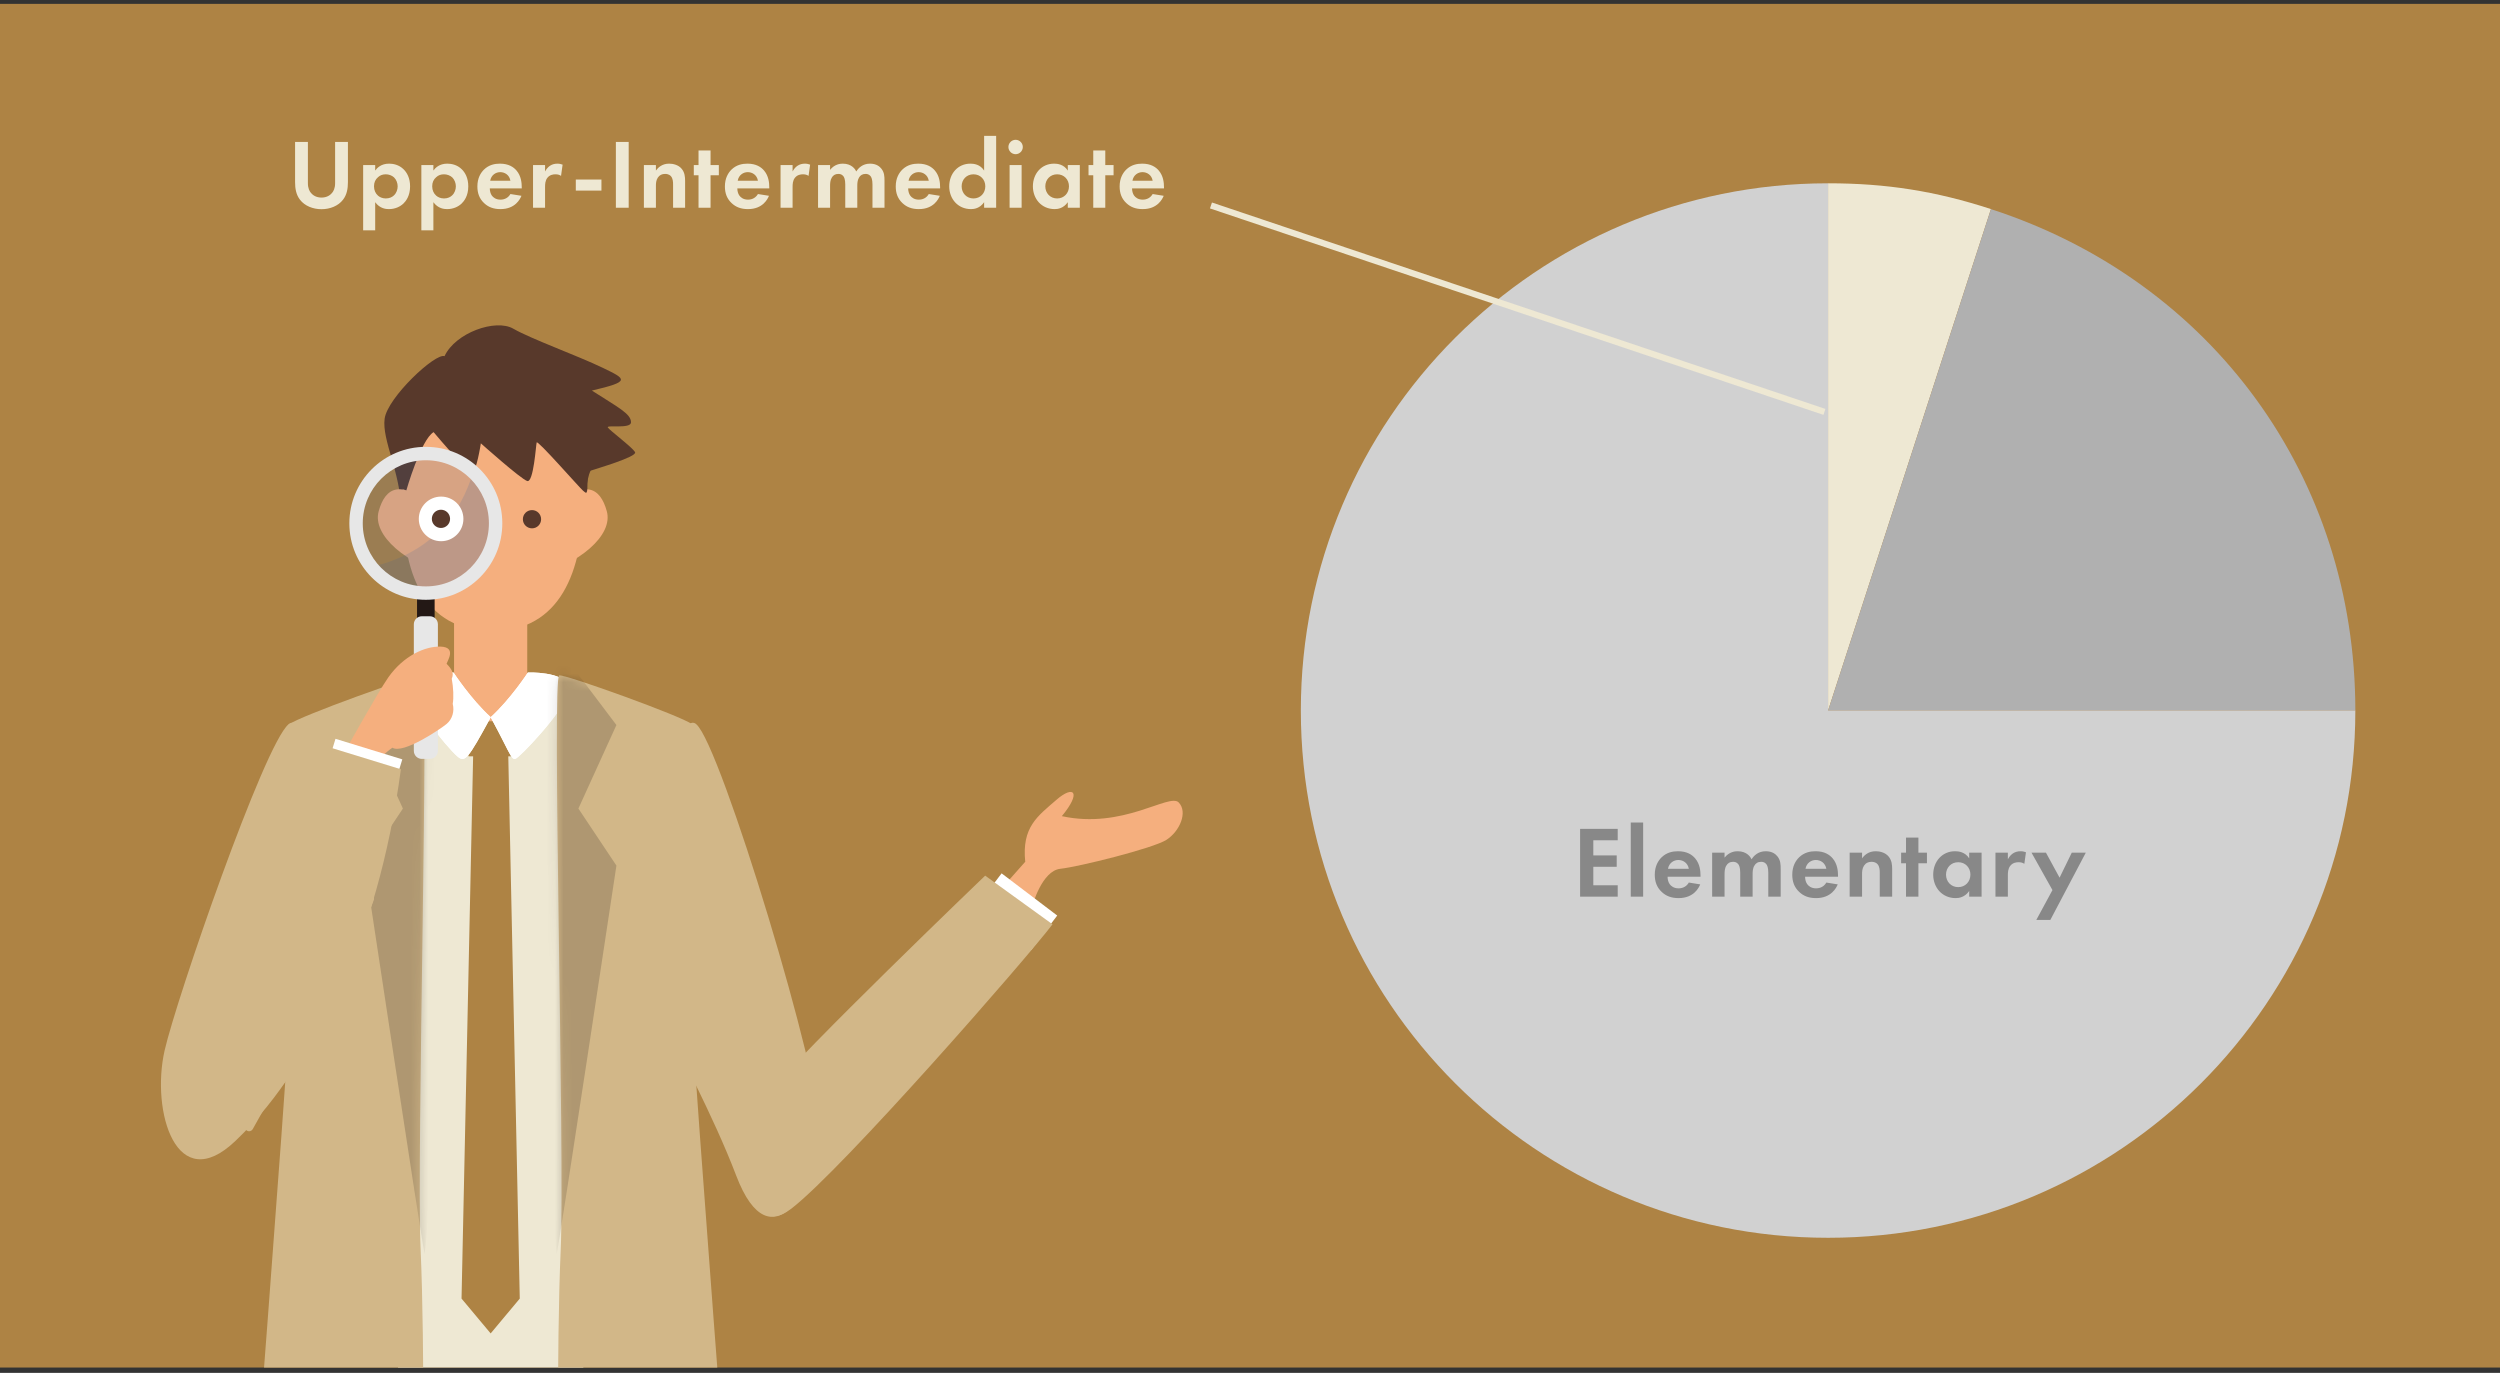 <svg width="295" height="162" viewBox="0 0 295 162" fill="none" xmlns="http://www.w3.org/2000/svg">
<rect x="0" y="0" width="295" height="162" fill="#333333" stroke="none"/>
<g clip-path="url(#clip0_4560_7098)">
<rect width="295.003" height="160.911" transform="translate(0 0.457)" fill="#AE8344"/>
<g clip-path="url(#clip1_4560_7098)">
<path d="M215.712 83.844L234.93 24.67C228.391 22.541 222.574 21.629 215.712 21.629V83.844Z" fill="#EEE8D3"/>
<path d="M215.714 83.85H277.93C277.93 56.363 261.088 33.173 234.932 24.676L215.714 83.85Z" fill="#B0B0B0"/>
<path d="M215.714 83.844V21.629C181.347 21.629 153.499 49.477 153.499 83.844C153.499 118.212 181.347 146.059 215.714 146.059C250.082 146.059 277.93 118.212 277.93 83.844H215.714Z" fill="#D1D1D1"/>
<path d="M190.891 97.807V99.15H188.012V100.938H190.771V102.282H188.012V104.465H190.891V105.809H186.452V97.807H190.891ZM192.428 97.063H193.892V105.809H192.428V97.063ZM199.282 104.141L200.625 104.357C200.469 104.741 199.881 105.977 198.07 105.977C197.23 105.977 196.594 105.737 196.078 105.245C195.503 104.705 195.263 104.033 195.263 103.217C195.263 102.186 195.683 101.55 196.054 101.178C196.666 100.578 197.386 100.446 198.01 100.446C199.066 100.446 199.678 100.866 200.037 101.298C200.589 101.958 200.661 102.773 200.661 103.337V103.457H196.774C196.774 103.769 196.858 104.105 197.026 104.333C197.182 104.549 197.506 104.825 198.07 104.825C198.622 104.825 199.042 104.561 199.282 104.141ZM196.822 102.521H199.282C199.162 101.814 198.586 101.478 198.046 101.478C197.506 101.478 196.942 101.826 196.822 102.521ZM202.034 105.809V100.614H203.498V101.202C204.05 100.506 204.734 100.446 205.046 100.446C206.137 100.446 206.557 101.13 206.689 101.394C206.941 100.986 207.457 100.446 208.357 100.446C209.161 100.446 209.556 100.818 209.76 101.082C210.096 101.526 210.12 101.97 210.12 102.545V105.809H208.657V102.977C208.657 102.365 208.525 102.09 208.417 101.958C208.225 101.718 207.961 101.694 207.817 101.694C207.421 101.694 207.169 101.874 207.013 102.15C206.821 102.461 206.809 102.881 206.809 103.157V105.809H205.346V102.977C205.346 102.365 205.214 102.09 205.106 101.958C204.914 101.718 204.65 101.694 204.506 101.694C204.11 101.694 203.858 101.874 203.702 102.15C203.51 102.461 203.498 102.881 203.498 103.157V105.809H202.034ZM215.507 104.141L216.851 104.357C216.695 104.741 216.107 105.977 214.296 105.977C213.456 105.977 212.82 105.737 212.304 105.245C211.728 104.705 211.488 104.033 211.488 103.217C211.488 102.186 211.908 101.55 212.28 101.178C212.892 100.578 213.612 100.446 214.236 100.446C215.291 100.446 215.903 100.866 216.263 101.298C216.815 101.958 216.887 102.773 216.887 103.337V103.457H213C213 103.769 213.084 104.105 213.252 104.333C213.408 104.549 213.732 104.825 214.296 104.825C214.848 104.825 215.267 104.561 215.507 104.141ZM213.048 102.521H215.507C215.387 101.814 214.812 101.478 214.272 101.478C213.732 101.478 213.168 101.826 213.048 102.521ZM218.26 105.809V100.614H219.724V101.286C220 100.902 220.492 100.446 221.331 100.446C221.787 100.446 222.459 100.578 222.867 101.082C223.227 101.526 223.275 102.042 223.275 102.545V105.809H221.811V102.977C221.811 102.689 221.799 102.234 221.535 101.958C221.307 101.718 220.995 101.694 220.852 101.694C220.468 101.694 220.168 101.826 219.952 102.15C219.736 102.485 219.724 102.857 219.724 103.157V105.809H218.26ZM227.38 101.862H226.372V105.809H224.909V101.862H224.333V100.614H224.909V98.838H226.372V100.614H227.38V101.862ZM232.365 101.286V100.614H233.829V105.809H232.365V105.137C231.837 105.893 231.141 105.977 230.769 105.977C229.174 105.977 228.118 104.729 228.118 103.205C228.118 101.67 229.162 100.446 230.697 100.446C231.093 100.446 231.873 100.518 232.365 101.286ZM231.069 101.742C230.23 101.742 229.63 102.377 229.63 103.205C229.63 104.033 230.23 104.681 231.069 104.681C231.909 104.681 232.509 104.033 232.509 103.205C232.509 102.377 231.909 101.742 231.069 101.742ZM235.464 105.809V100.614H236.928V101.394C237.156 100.95 237.467 100.734 237.575 100.674C237.803 100.53 238.091 100.446 238.439 100.446C238.691 100.446 238.895 100.506 239.063 100.566L238.871 101.934C238.679 101.802 238.487 101.742 238.187 101.742C237.911 101.742 237.503 101.802 237.216 102.162C236.94 102.509 236.928 102.953 236.928 103.313V105.809H235.464ZM240.282 108.556L242.19 105.029L239.718 100.614H241.422L243.03 103.565L244.469 100.614H246.125L241.938 108.556H240.282Z" fill="#888888"/>
</g>
<path d="M34.819 16.752H36.332V21.627C36.332 22.22 36.53 22.581 36.704 22.778C36.925 23.046 37.332 23.314 37.937 23.314C38.542 23.314 38.949 23.046 39.17 22.778C39.345 22.581 39.543 22.22 39.543 21.627V16.752H41.055V21.499C41.055 22.232 40.939 22.976 40.473 23.569C39.915 24.302 38.938 24.686 37.937 24.686C36.937 24.686 35.96 24.302 35.401 23.569C34.936 22.976 34.819 22.232 34.819 21.499V16.752ZM44.272 23.86V27.176H42.852V19.474H44.272V20.126C44.492 19.812 44.981 19.311 45.912 19.311C46.354 19.311 47.063 19.416 47.633 19.986C48.006 20.358 48.39 20.987 48.39 21.987C48.39 23.127 47.889 23.744 47.599 24.023C47.215 24.384 46.633 24.675 45.889 24.675C45.539 24.675 44.83 24.616 44.272 23.86ZM45.528 20.568C45.156 20.568 44.865 20.673 44.609 20.905C44.295 21.173 44.132 21.522 44.132 21.987C44.132 22.453 44.318 22.837 44.597 23.081C44.783 23.244 45.086 23.418 45.528 23.418C45.993 23.418 46.296 23.232 46.482 23.058C46.784 22.778 46.924 22.36 46.924 21.987C46.924 21.615 46.773 21.196 46.493 20.929C46.237 20.696 45.865 20.568 45.528 20.568ZM51.139 23.86V27.176H49.72V19.474H51.139V20.126C51.36 19.812 51.849 19.311 52.779 19.311C53.221 19.311 53.931 19.416 54.501 19.986C54.873 20.358 55.257 20.987 55.257 21.987C55.257 23.127 54.757 23.744 54.466 24.023C54.082 24.384 53.501 24.675 52.756 24.675C52.407 24.675 51.697 24.616 51.139 23.86ZM52.395 20.568C52.023 20.568 51.732 20.673 51.476 20.905C51.162 21.173 50.999 21.522 50.999 21.987C50.999 22.453 51.185 22.837 51.465 23.081C51.651 23.244 51.953 23.418 52.395 23.418C52.861 23.418 53.163 23.232 53.349 23.058C53.652 22.778 53.791 22.36 53.791 21.987C53.791 21.615 53.64 21.196 53.361 20.929C53.105 20.696 52.733 20.568 52.395 20.568ZM60.228 22.895L61.531 23.104C61.38 23.476 60.81 24.675 59.053 24.675C58.239 24.675 57.622 24.442 57.122 23.965C56.564 23.441 56.331 22.79 56.331 21.999C56.331 20.998 56.738 20.382 57.099 20.021C57.692 19.439 58.39 19.311 58.995 19.311C60.019 19.311 60.612 19.719 60.961 20.137C61.496 20.777 61.566 21.568 61.566 22.115V22.232H57.797C57.797 22.534 57.878 22.86 58.041 23.081C58.192 23.29 58.507 23.558 59.053 23.558C59.589 23.558 59.996 23.302 60.228 22.895ZM57.843 21.324H60.228C60.112 20.638 59.554 20.312 59.03 20.312C58.507 20.312 57.96 20.649 57.843 21.324ZM62.898 24.512V19.474H64.317V20.231C64.538 19.8 64.841 19.591 64.945 19.533C65.166 19.393 65.445 19.311 65.783 19.311C66.027 19.311 66.225 19.37 66.388 19.428L66.202 20.754C66.016 20.626 65.829 20.568 65.539 20.568C65.271 20.568 64.876 20.626 64.596 20.975C64.329 21.312 64.317 21.743 64.317 22.092V24.512H62.898ZM67.945 22.488V21.184H70.97V22.488H67.945ZM72.673 16.752H74.185V24.512H72.673V16.752ZM75.979 24.512V19.474H77.398V20.126C77.666 19.754 78.143 19.311 78.957 19.311C79.399 19.311 80.051 19.439 80.446 19.928C80.795 20.358 80.842 20.859 80.842 21.347V24.512H79.423V21.766C79.423 21.487 79.411 21.045 79.155 20.777C78.934 20.545 78.632 20.521 78.492 20.521C78.12 20.521 77.829 20.649 77.62 20.963C77.41 21.289 77.398 21.65 77.398 21.941V24.512H75.979ZM84.823 20.684H83.846V24.512H82.426V20.684H81.868V19.474H82.426V17.753H83.846V19.474H84.823V20.684ZM89.436 22.895L90.739 23.104C90.588 23.476 90.017 24.675 88.261 24.675C87.446 24.675 86.83 24.442 86.33 23.965C85.771 23.441 85.538 22.79 85.538 21.999C85.538 20.998 85.946 20.382 86.306 20.021C86.9 19.439 87.598 19.311 88.203 19.311C89.226 19.311 89.82 19.719 90.169 20.137C90.704 20.777 90.774 21.568 90.774 22.115V22.232H87.004C87.004 22.534 87.086 22.86 87.249 23.081C87.4 23.29 87.714 23.558 88.261 23.558C88.796 23.558 89.203 23.302 89.436 22.895ZM87.051 21.324H89.436C89.319 20.638 88.761 20.312 88.237 20.312C87.714 20.312 87.167 20.649 87.051 21.324ZM92.105 24.512V19.474H93.525V20.231C93.746 19.8 94.048 19.591 94.153 19.533C94.374 19.393 94.653 19.311 94.99 19.311C95.235 19.311 95.432 19.37 95.595 19.428L95.409 20.754C95.223 20.626 95.037 20.568 94.746 20.568C94.478 20.568 94.083 20.626 93.804 20.975C93.536 21.312 93.525 21.743 93.525 22.092V24.512H92.105ZM96.53 24.512V19.474H97.949V20.044C98.484 19.37 99.148 19.311 99.45 19.311C100.509 19.311 100.916 19.975 101.044 20.231C101.288 19.835 101.788 19.311 102.661 19.311C103.44 19.311 103.824 19.672 104.022 19.928C104.348 20.358 104.371 20.789 104.371 21.347V24.512H102.952V21.766C102.952 21.173 102.824 20.905 102.719 20.777C102.533 20.545 102.277 20.521 102.137 20.521C101.754 20.521 101.509 20.696 101.358 20.963C101.172 21.266 101.16 21.673 101.16 21.941V24.512H99.741V21.766C99.741 21.173 99.613 20.905 99.508 20.777C99.322 20.545 99.066 20.521 98.927 20.521C98.543 20.521 98.298 20.696 98.147 20.963C97.961 21.266 97.949 21.673 97.949 21.941V24.512H96.53ZM109.595 22.895L110.898 23.104C110.747 23.476 110.177 24.675 108.42 24.675C107.606 24.675 106.989 24.442 106.489 23.965C105.93 23.441 105.698 22.79 105.698 21.999C105.698 20.998 106.105 20.382 106.466 20.021C107.059 19.439 107.757 19.311 108.362 19.311C109.386 19.311 109.979 19.719 110.328 20.137C110.863 20.777 110.933 21.568 110.933 22.115V22.232H107.164C107.164 22.534 107.245 22.86 107.408 23.081C107.559 23.29 107.873 23.558 108.42 23.558C108.955 23.558 109.362 23.302 109.595 22.895ZM107.21 21.324H109.595C109.479 20.638 108.92 20.312 108.397 20.312C107.873 20.312 107.326 20.649 107.21 21.324ZM116.127 20.126V16.031H117.546V24.512H116.127V23.86C115.615 24.593 114.94 24.675 114.58 24.675C113.032 24.675 112.008 23.465 112.008 21.987C112.008 20.498 113.021 19.311 114.51 19.311C114.894 19.311 115.65 19.381 116.127 20.126ZM114.87 20.568C114.056 20.568 113.474 21.184 113.474 21.987C113.474 22.79 114.056 23.418 114.87 23.418C115.685 23.418 116.266 22.79 116.266 21.987C116.266 21.184 115.685 20.568 114.87 20.568ZM119.132 19.474H120.551V24.512H119.132V19.474ZM118.992 17.346C118.992 16.88 119.376 16.496 119.842 16.496C120.307 16.496 120.691 16.88 120.691 17.346C120.691 17.811 120.307 18.195 119.842 18.195C119.376 18.195 118.992 17.811 118.992 17.346ZM125.999 20.126V19.474H127.418V24.512H125.999V23.86C125.487 24.593 124.812 24.675 124.452 24.675C122.904 24.675 121.881 23.465 121.881 21.987C121.881 20.498 122.893 19.311 124.382 19.311C124.766 19.311 125.522 19.381 125.999 20.126ZM124.742 20.568C123.928 20.568 123.346 21.184 123.346 21.987C123.346 22.79 123.928 23.418 124.742 23.418C125.557 23.418 126.139 22.79 126.139 21.987C126.139 21.184 125.557 20.568 124.742 20.568ZM131.401 20.684H130.423V24.512H129.004V20.684H128.446V19.474H129.004V17.753H130.423V19.474H131.401V20.684ZM136.014 22.895L137.317 23.104C137.165 23.476 136.595 24.675 134.839 24.675C134.024 24.675 133.408 24.442 132.907 23.965C132.349 23.441 132.116 22.79 132.116 21.999C132.116 20.998 132.524 20.382 132.884 20.021C133.477 19.439 134.175 19.311 134.78 19.311C135.804 19.311 136.397 19.719 136.746 20.137C137.282 20.777 137.351 21.568 137.351 22.115V22.232H133.582C133.582 22.534 133.664 22.86 133.826 23.081C133.978 23.29 134.292 23.558 134.839 23.558C135.374 23.558 135.781 23.302 136.014 22.895ZM133.629 21.324H136.014C135.897 20.638 135.339 20.312 134.815 20.312C134.292 20.312 133.745 20.649 133.629 21.324Z" fill="#EEE8D3"/>
<line y1="-0.369" x2="76.36" y2="-0.369" transform="matrix(-0.948 -0.319 -0.319 0.948 215.164 48.953)" stroke="#EEE8D3" stroke-width="0.738"/>
<g clip-path="url(#clip2_4560_7098)">
<path d="M68.831 82.184H46.969V171.448H68.831V82.184Z" fill="#EEE8D3"/>
<path d="M120.98 101.713C120.552 97.59 122.432 96.319 124.65 94.387C126.699 92.598 127.671 93.44 125.298 96.306C132.521 97.888 137.967 93.557 139.082 94.685C140.197 95.826 139.199 98.109 137.63 99.107C136.061 100.105 127.295 102.284 125.117 102.517C122.938 102.751 121.823 106.874 121.823 106.874L118.711 104.242L120.967 101.7L120.98 101.713Z" fill="#F5AF7E"/>
<path d="M52.246 70.503C51.235 68.753 47.501 64.72 47.358 60.194C47.228 55.669 45.05 51.909 45.387 49.406C45.724 46.903 51.378 41.613 52.454 42.028C53.738 39.266 58.484 37.58 60.571 38.786C62.659 39.992 68.17 41.976 71.126 43.402C73.927 44.751 74.446 45.01 69.843 46.087C72.877 48.044 74.485 48.822 74.459 49.847C74.433 50.638 71.515 50.106 71.723 50.443C71.93 50.781 74.666 52.816 74.939 53.361C75.211 53.906 70.284 55.332 69.739 55.526C69.194 55.734 68.235 64.435 68.235 64.435L52.246 70.516V70.503Z" fill="#58392B"/>
<path d="M68.832 58.932C68.832 67.503 66.031 74.453 58.16 74.453C49.796 74.453 47.488 67.503 47.488 58.932C47.488 50.36 52.273 43.41 58.16 43.41C64.047 43.41 68.832 50.36 68.832 58.932Z" fill="#F5AF7E"/>
<path d="M61.258 68.49C60.48 71.317 59.287 69.579 53.581 68.101C47.889 66.636 43.895 63.148 44.686 60.321C45.464 57.494 47.344 56.301 51.532 60.321C57.238 65.806 62.048 65.663 61.27 68.49H61.258Z" fill="#F5AF7E"/>
<path d="M55.029 68.49C55.807 71.317 57 69.579 62.706 68.101C68.398 66.636 72.392 63.148 71.601 60.321C70.823 57.494 68.943 56.301 64.755 60.321C59.049 65.806 54.239 65.663 55.017 68.49H55.029Z" fill="#F5AF7E"/>
<path d="M62.214 68.106H53.578V82.058H62.214V68.106Z" fill="#F5AF7E"/>
<path d="M49.781 80.285C49.781 84.499 53.412 85.731 57.898 85.731C62.385 85.731 66.016 84.499 66.016 80.285L57.976 78.625L49.781 80.285Z" fill="#F5AF7E"/>
<path d="M63.852 61.268C63.852 61.864 63.372 62.344 62.776 62.344C62.179 62.344 61.699 61.864 61.699 61.268C61.699 60.671 62.179 60.191 62.776 60.191C63.372 60.191 63.852 60.671 63.852 61.268Z" fill="#58392B"/>
<path d="M47.468 57.708L47.948 57.863C47.948 57.863 49.66 51.885 51.164 50.991C51.916 51.885 55.132 55.659 55.664 55.763C56.195 55.879 56.74 52.313 56.74 52.313C56.74 52.313 61.46 56.528 62.212 56.761C62.964 56.981 63.236 52.534 63.327 52.21C63.418 51.873 68.358 57.526 68.799 57.902C69.227 58.265 69.331 58.46 69.331 56.683C69.331 54.907 67.762 40.682 58.374 42.005C48.986 43.327 46.768 52.676 47.456 57.721L47.468 57.708Z" fill="#58392B"/>
<path d="M59.946 87.737L57.897 87.18L55.861 87.737L54.461 153.233L57.897 157.344L61.333 153.233L59.946 87.737Z" fill="#AE8344"/>
<path d="M60.504 89.25H55.291L54.461 85.113H61.333L60.504 89.25Z" fill="#AE8344"/>
<path d="M53.514 79.355C53.514 79.355 55.562 82.506 57.909 84.633C55.186 89.638 54.862 90.027 53.967 89.249C52.632 88.095 48.054 82.441 48.651 80.963C49.364 79.2 53.514 79.355 53.514 79.355Z" fill="white"/>
<path d="M62.294 79.355C62.294 79.355 60.245 82.506 57.898 84.633C60.621 89.638 60.323 90.027 61.218 89.249C62.554 88.095 67.753 82.441 67.157 80.963C66.444 79.2 62.294 79.355 62.294 79.355Z" fill="white"/>
<path d="M53.514 79.355C53.514 79.355 55.562 82.506 57.909 84.633C55.186 89.638 54.862 90.027 53.967 89.249C52.632 88.095 48.054 82.441 48.651 80.963C49.364 79.2 53.514 79.355 53.514 79.355Z" fill="white"/>
<path d="M62.294 79.355C62.294 79.355 60.245 82.506 57.898 84.633C60.621 89.638 60.323 90.027 61.218 89.249C62.554 88.095 67.753 82.441 67.157 80.963C66.444 79.2 62.294 79.355 62.294 79.355Z" fill="white"/>
<path d="M34.114 85.467C35.385 84.495 48.91 79.632 49.804 79.684C50.699 79.736 49.13 136.661 49.636 147.527C50.129 158.393 49.999 181.28 49.636 182.564C49.273 183.847 48.521 185.857 42.102 185.715C35.684 185.572 29.395 184.418 29.395 184.418C29.395 184.418 33.687 128.932 34.114 120.776C34.542 112.62 33.181 86.168 34.114 85.454V85.467Z" fill="#D2B788"/>
<mask id="mask0_4560_7098" style="mask-type:luminance" maskUnits="userSpaceOnUse" x="29" y="79" width="22" height="107">
<path d="M34.118 85.463C35.389 84.491 48.914 79.628 49.808 79.68C50.703 79.732 49.134 136.657 49.64 147.523C50.133 158.389 50.003 181.276 49.64 182.56C49.277 183.843 48.525 185.853 42.106 185.711C35.687 185.568 29.398 184.414 29.398 184.414C29.398 184.414 33.691 128.928 34.118 120.772C34.546 112.616 33.185 86.164 34.118 85.45V85.463Z" fill="white"/>
</mask>
<g mask="url(#mask0_4560_7098)">
<g opacity="0.2">
<g style="mix-blend-mode:multiply">
<path d="M51.25 74.688L43.055 85.554L47.541 95.409L43.055 102.138C43.055 102.138 49.785 146.784 50.109 147.964C51.483 137.746 51.237 74.688 51.237 74.688H51.25Z" fill="#231815"/>
</g>
</g>
</g>
<path d="M81.683 85.467C80.412 84.495 66.887 79.632 65.993 79.684C65.098 79.736 66.667 136.661 66.161 147.527C65.668 158.393 65.798 181.28 66.161 182.564C66.524 183.847 67.276 185.857 73.695 185.715C80.114 185.572 86.403 184.418 86.403 184.418C86.403 184.418 82.11 128.932 81.683 120.776C81.255 112.62 82.616 86.168 81.683 85.454V85.467Z" fill="#D2B788"/>
<mask id="mask1_4560_7098" style="mask-type:luminance" maskUnits="userSpaceOnUse" x="65" y="79" width="22" height="107">
<path d="M81.679 85.463C80.408 84.491 66.883 79.628 65.989 79.68C65.094 79.732 66.663 136.657 66.157 147.523C65.664 158.389 65.794 181.276 66.157 182.56C66.52 183.843 67.272 185.853 73.691 185.711C80.11 185.568 86.398 184.414 86.398 184.414C86.398 184.414 82.106 128.928 81.679 120.772C81.251 112.616 82.612 86.164 81.679 85.45V85.463Z" fill="white"/>
</mask>
<g mask="url(#mask1_4560_7098)">
<g opacity="0.2">
<g style="mix-blend-mode:multiply">
<path d="M64.543 74.688L72.738 85.554L68.252 95.409L72.738 102.138C72.738 102.138 66.008 146.784 65.684 147.964C64.31 137.746 64.556 74.688 64.556 74.688H64.543Z" fill="#231815"/>
</g>
</g>
</g>
<path d="M34.053 85.461C31.174 87.821 20.801 117.904 19.426 123.947C17.792 131.131 20.814 141.284 27.777 134.632C33.275 129.393 36.53 123.299 38.254 119.655C39.966 116.011 37.476 82.647 34.04 85.461H34.053Z" fill="#D2B788"/>
<path d="M51.286 70.519H49.211V73.346H51.286V70.519Z" fill="#231815"/>
<path d="M50.725 72.719H49.779C49.256 72.719 48.832 73.143 48.832 73.665V88.603C48.832 89.126 49.256 89.55 49.779 89.55H50.725C51.248 89.55 51.672 89.126 51.672 88.603V73.665C51.672 73.143 51.248 72.719 50.725 72.719Z" fill="#E7E7E7"/>
<path opacity="0.16" d="M58.29 61.739C58.29 66.173 54.685 69.778 50.25 69.778C45.816 69.778 42.211 66.173 42.211 61.739C42.211 57.304 45.816 53.699 50.25 53.699C54.685 53.699 58.29 57.304 58.29 61.739Z" fill="#37629F"/>
<path opacity="0.16" d="M55.774 55.906C54.413 60.159 51.508 64.996 44.039 66.85C45.517 68.64 47.748 69.794 50.25 69.794C54.685 69.794 58.29 66.189 58.29 61.754C58.29 59.446 57.317 57.371 55.761 55.906H55.774Z" fill="#37629F"/>
<path d="M52.05 63.862C53.504 63.862 54.682 62.684 54.682 61.23C54.682 59.776 53.504 58.598 52.05 58.598C50.596 58.598 49.418 59.776 49.418 61.23C49.418 62.684 50.596 63.862 52.05 63.862Z" fill="white"/>
<path d="M53.109 61.225C53.109 61.821 52.63 62.301 52.033 62.301C51.437 62.301 50.957 61.821 50.957 61.225C50.957 60.628 51.437 60.148 52.033 60.148C52.63 60.148 53.109 60.628 53.109 61.225Z" fill="#58392B"/>
<path d="M50.248 52.727C45.268 52.727 41.223 56.759 41.223 61.752C41.223 66.744 45.255 70.776 50.248 70.776C55.24 70.776 59.273 66.744 59.273 61.752C59.273 56.759 55.24 52.727 50.248 52.727ZM50.248 69.195C46.137 69.195 42.805 65.862 42.805 61.752C42.805 57.641 46.137 54.309 50.248 54.309C54.358 54.309 57.691 57.641 57.691 61.752C57.691 65.862 54.358 69.195 50.248 69.195Z" fill="#E7E7E7"/>
<path d="M45.811 79.943C47.6 77.389 50.155 76.235 52.009 76.299C53.863 76.377 52.839 77.894 52.696 78.322C53.306 78.958 53.604 79.424 53.306 80.086C53.5 81.11 53.552 82.329 53.422 83.055C53.643 83.911 53.384 84.858 52.696 85.428C52.009 85.999 47.575 89.02 46.304 88.229C44.501 89.448 43.879 91.172 43.879 91.172L40.43 89.163C40.43 89.163 44.501 81.823 45.811 79.943Z" fill="#F5AF7E"/>
<path d="M45.968 94.506L47.472 89.605L39.588 87.18L37.332 94.545L45.968 94.506Z" fill="white"/>
<path d="M47.306 90.774L37.516 87.766C37.516 87.766 24.795 117.654 23.654 121.882C22.513 126.096 24.575 136.56 30.254 131.36C36.803 125.357 44.505 111.599 47.306 90.774Z" fill="#D2B788"/>
<path d="M82.161 85.463C85.039 87.823 97.06 127.553 96.774 133.738C96.489 139.924 90.965 149.467 86.881 138.744C84.183 131.651 79.671 123.3 77.946 119.643C76.222 115.987 78.724 82.636 82.161 85.45V85.463Z" fill="#D2B788"/>
<path d="M121.652 112.119L124.752 108.034L118.19 103.055L113.535 109.188L121.652 112.119Z" fill="white"/>
<path d="M124.197 109.069L116.249 103.324C116.249 103.324 93.79 124.888 91.261 128.454C88.733 132.02 87.294 147.321 93.388 142.614C99.483 137.907 121.085 113.166 124.197 109.069Z" fill="#D2B788"/>
<path d="M26.416 114.935C26.416 114.935 26.286 114.935 26.234 114.896C25.988 114.792 25.858 114.507 25.962 114.26C27.829 109.631 36.958 87.795 37.048 87.575C37.152 87.328 37.438 87.212 37.684 87.315C37.93 87.419 38.047 87.704 37.943 87.951C37.852 88.171 28.724 110.007 26.857 114.624C26.779 114.818 26.597 114.935 26.403 114.935H26.416Z" fill="#D2B788"/>
<path d="M29.395 133.488C29.317 133.488 29.239 133.475 29.174 133.436C28.941 133.32 28.837 133.022 28.967 132.775C29.148 132.425 29.784 131.297 30.704 129.676C34.257 123.426 41.661 110.42 43.178 105.869C43.269 105.609 43.541 105.48 43.801 105.558C44.06 105.648 44.19 105.921 44.112 106.18C42.556 110.822 35.126 123.88 31.56 130.156C30.652 131.764 30.017 132.866 29.835 133.216C29.745 133.385 29.576 133.488 29.395 133.488Z" fill="#D2B788"/>
</g>
</g>
<defs>
<clipPath id="clip0_4560_7098">
<rect width="295.003" height="160.911" fill="white" transform="translate(0 0.457)"/>
</clipPath>
<clipPath id="clip1_4560_7098">
<rect width="124.45" height="124.45" fill="white" transform="matrix(-1 0 0 1 277.93 21.629)"/>
</clipPath>
<clipPath id="clip2_4560_7098">
<rect width="131.803" height="142.369" fill="white" transform="matrix(-1 0 0 1 147.508 38.121)"/>
</clipPath>
</defs>
</svg>
